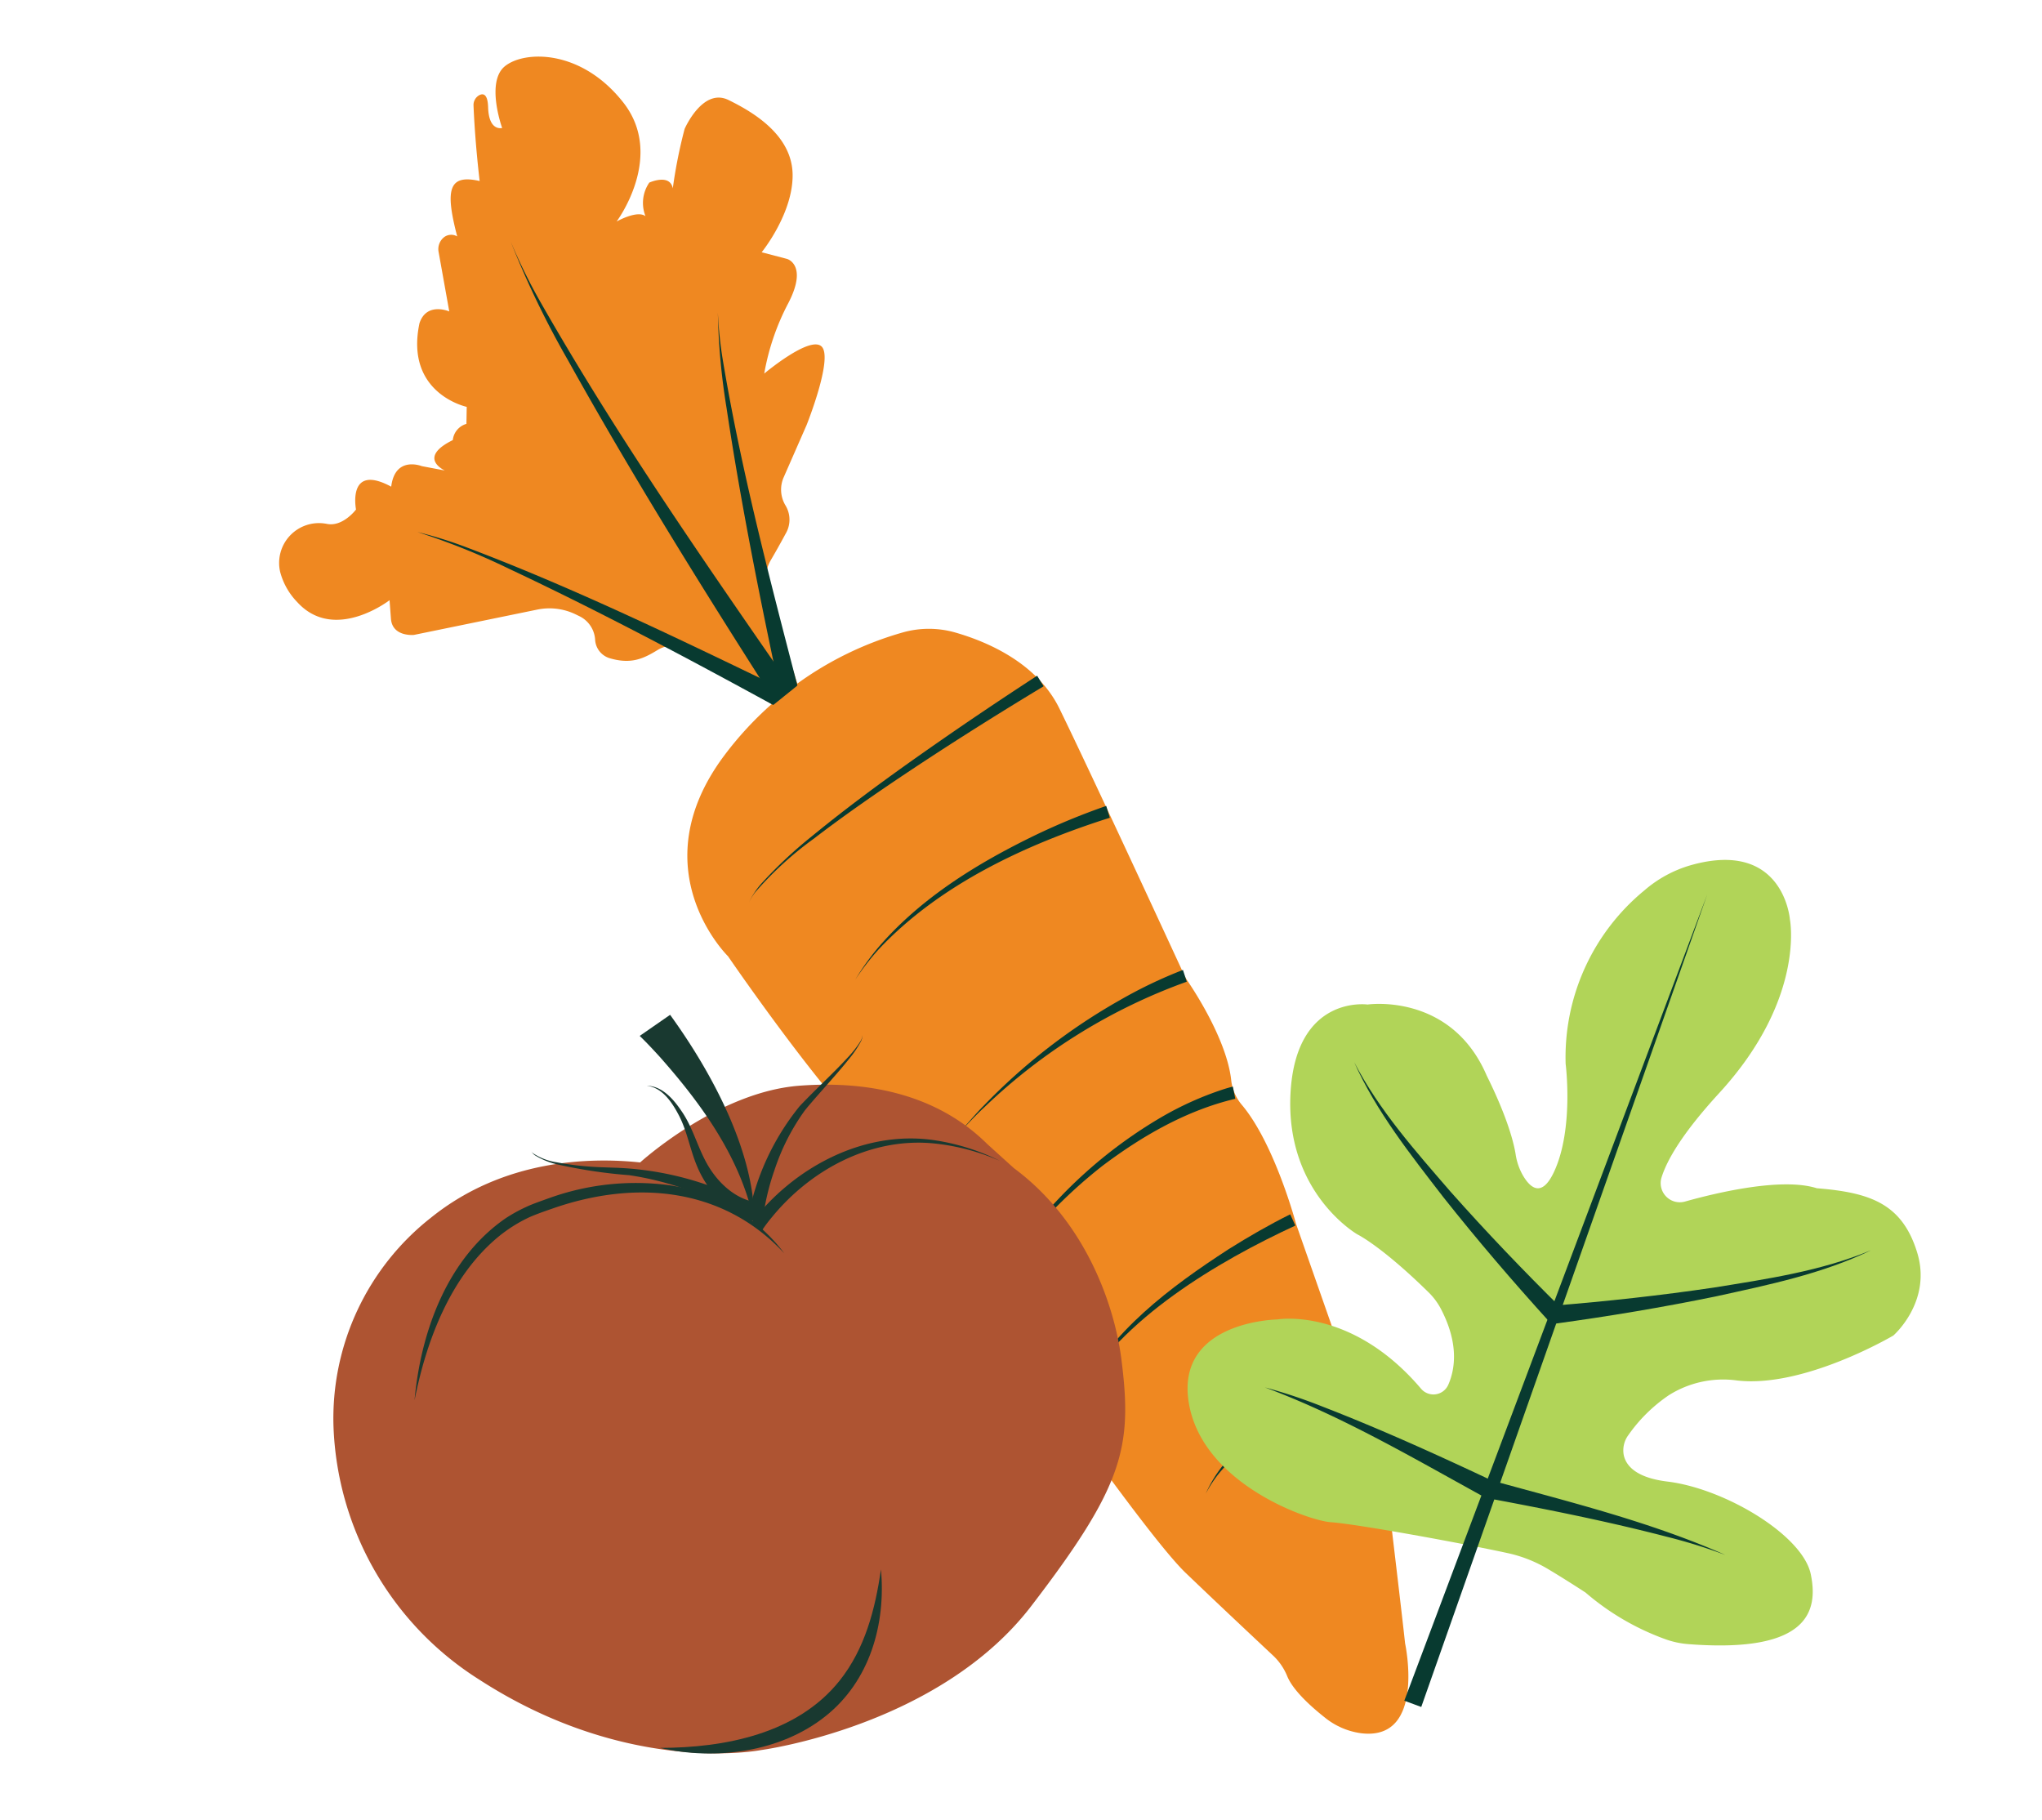 <svg xmlns="http://www.w3.org/2000/svg" xmlns:xlink="http://www.w3.org/1999/xlink" width="274" height="244.205" viewBox="0 0 274 244.205">
  <defs>
    <clipPath id="clip-path">
      <rect id="Rectangle_121" data-name="Rectangle 121" width="160.232" height="206.664" fill="none"/>
    </clipPath>
    <clipPath id="clip-path-2">
      <rect id="Rectangle_25" data-name="Rectangle 25" width="90.048" height="121.327" fill="none"/>
    </clipPath>
    <clipPath id="clip-path-3">
      <rect id="Rectangle_128" data-name="Rectangle 128" width="106.113" height="99.21" fill="none"/>
    </clipPath>
  </defs>
  <g id="Group_629" data-name="Group 629" transform="translate(-798 -866.699)">
    <g id="Group_302" data-name="Group 302" transform="translate(798 1010.715) rotate(-64)">
      <g id="Group_277" data-name="Group 277" clip-path="url(#clip-path)">
        <path id="Path_396" data-name="Path 396" d="M154.164,27.016a66.114,66.114,0,0,0-7.86,2.068c1.655-1.241-.69-3.171-.69-3.171a4.813,4.813,0,0,0-4.274,1.517c.276-1.379-2.345-3.172-2.345-3.172s10.756,2.068,14.755-6.205.414-15.031-2.62-16.41-7.584,3.309-7.584,3.309-1.241-1.379,1.655-2.9c1.593-.834,1.434-1.418.967-1.775a1.5,1.5,0,0,0-1.613-.088c-1.339.721-4.635,2.547-8.731,5.173-.965-4.137-3.034-3.723-8,.552A1.593,1.593,0,0,0,127,4.393a2.037,2.037,0,0,0-2.158.2l-6.532,4.774s-.138-3.309-3.171-2.9c-9.377,2.345-7.309,10.618-7.309,10.618l-2.068.965a2.534,2.534,0,0,0-2.758-.69c-4.274-3.31-4.137.827-4.137.827l-.827-3.034s-.276-3.861-4.275-2.482c.276-6.757-4.826-2.9-4.826-2.9s-2.9-.552-3.447-2.673q-.03-.116-.068-.231a5.345,5.345,0,0,0-8.46-2.585,9.147,9.147,0,0,0-2.642,3.834c-2.758,6.895,5.654,11.032,5.654,11.032L77.834,20.4c-2.142,1.241-.616,3.723-.616,3.723L87.54,37.527a8.066,8.066,0,0,1,1.675,4.921v.51a3.757,3.757,0,0,1-1.9,3.3l-.048.027a2.75,2.75,0,0,0-1.333,2.849c.517,3.023,2.016,4.12,3.829,5.29a3.8,3.8,0,0,1,1.747,3.087c.124,4.962-1.58,13.84-1.58,13.84l.008,0a45.785,45.785,0,0,0-9-2.7C62.188,65.072,56.948,80.911,56.948,80.911s-8.209,14.442-12.3,24.476a12.17,12.17,0,0,1-2.391,3.745c-5.664,6.037-11.51,22.408-11.51,22.408s-18.754,33.1-21.236,40.817c-1.767,5.5-3.813,12.113-4.846,15.469a7.825,7.825,0,0,1-1.656,2.887c-.765.861-1.846,2.77-2.768,7a9.771,9.771,0,0,0,.252,5.253c2.866,8.326,13.43.009,13.43.009,2.489-1.559,10.691-6.839,15.286-9.8a34.63,34.63,0,0,0,5.857-4.752l22.984-23.231s8.457-7.314,11.222-13.619a6.147,6.147,0,0,1,2.361-2.707c4.405-2.8,8.33-9.278,9.335-11.024a6.407,6.407,0,0,1,.591-.859c2.571-3.15,18.917-23.185,24.754-30.674,4.216-5.408,3.8-12.7,3.051-16.985a12.887,12.887,0,0,0-3.024-6.313A45.161,45.161,0,0,0,93.9,73.229h0l9.8-9.218a4.62,4.62,0,0,1,3.523-1.239c1.042.08,2.435.17,4.053.233a3.69,3.69,0,0,0,3.413-1.672,4.106,4.106,0,0,1,3.232-1.877l7.7-.312s9.515-.69,10.342-2.758-6.619-5.378-6.619-5.378a32.063,32.063,0,0,1,9.928-1.241c5.791.138,5.24-2.758,5.24-2.758l-.69-3.447s6.481,1.517,11.17-.827,5.24-8.274,5.24-12.135-6.067-3.585-6.067-3.585" transform="translate(0 0.001)" fill="#ef8821"/>
        <path id="Path_397" data-name="Path 397" d="M43.4,22.829c-6.894-4.461-13.9-8.784-21.022-12.881-3.567-2.043-7.168-4.027-10.847-5.858a46.091,46.091,0,0,0-10-3.946A7.89,7.89,0,0,0,0,.008a10.324,10.324,0,0,1,3.054.4,59.076,59.076,0,0,1,8.658,3.307c7.492,3.441,14.726,7.41,21.9,11.468q5.373,3.059,10.677,6.242Z" transform="translate(64.671 80.267)" fill="#083a30"/>
        <path id="Path_398" data-name="Path 398" d="M34.506,21.178C26.381,12.646,16.47,4.583,5.063,1.048A33.782,33.782,0,0,0,0,0,33.865,33.865,0,0,1,5.116.848C13.558,3.024,21.089,7.78,27.894,13.11a90.454,90.454,0,0,1,7.828,6.939Z" transform="translate(61.601 97.633)" fill="#083a30"/>
        <path id="Path_399" data-name="Path 399" d="M31.4,18.509A76.632,76.632,0,0,0,4.38,1.491C3.119.988,1.3.447,0,0,1.332.4,3.159.846,4.448,1.295A80.091,80.091,0,0,1,25.24,11.525a61.874,61.874,0,0,1,7.353,5.83Z" transform="translate(49.464 119.226)" fill="#083a30"/>
        <path id="Path_400" data-name="Path 400" d="M35.2,18.1c-4.245-5.186-9.93-9.029-15.869-12.062a65.838,65.838,0,0,0-9.429-3.72L8.7,1.927,7.465,1.612c-.807-.194-2.9-.775-3.71-.9C2.905.55.862.165,0,0,1.485.239,3.594.491,5.042.78a62.443,62.443,0,0,1,23.624,9.508,43.335,43.335,0,0,1,6.959,5.8c.306.319.591.632.9,1Z" transform="translate(34.4 132.374)" fill="#083a30"/>
        <path id="Path_401" data-name="Path 401" d="M33.2,16.151C24.349,8.939,11.672.54,0,0,9.538.084,18.416,4.678,26.419,9.488c2.69,1.673,5.3,3.434,7.839,5.383Z" transform="translate(24.64 149.02)" fill="#083a30"/>
        <path id="Path_402" data-name="Path 402" d="M20.953,11.833C16.039,6.759,10.086,2.04,3.076.384A17.9,17.9,0,0,0,0,.01,17.993,17.993,0,0,1,3.112.18c5.2.807,9.919,3.455,14.151,6.484a50.106,50.106,0,0,1,4.885,4.019Z" transform="translate(20.249 170.122)" fill="#083a30"/>
        <path id="Path_403" data-name="Path 403" d="M0,58.57C9.24,43.446,18.644,28.439,28.782,13.9A123.433,123.433,0,0,1,39.73,0a74.752,74.752,0,0,0-5.422,6.973C22.662,23.988,12.593,42.055,2.514,60.02L0,58.57" transform="translate(90.613 12.675)" fill="#083a30"/>
        <path id="Path_404" data-name="Path 404" d="M0,29.6c10.118-7.9,20.316-15.683,30.893-22.958A89.4,89.4,0,0,1,41.858,0a54.109,54.109,0,0,0-5.426,3.387c-12.161,8.66-23.513,18.43-34.844,28.126L0,29.6" transform="translate(92.099 41.836)" fill="#083a30"/>
        <path id="Path_405" data-name="Path 405" d="M.069,53.066C.684,39.81,1.148,26.512.958,13.234A92.442,92.442,0,0,0,0,0,56.344,56.344,0,0,1,1.02,6.573C2.467,22.047,2.49,37.6,2.556,53.136L.069,53.066" transform="translate(89.835 18.498)" fill="#083a30"/>
        <path id="Path_406" data-name="Path 406" d="M3.723,3.4,0,1.652,1.1,0,3.448.828Z" transform="translate(89.928 69.947)" fill="#083a30"/>
      </g>
    </g>
    <g id="Group_228" data-name="Group 228" transform="matrix(0.94, 0.342, -0.342, 0.94, 987.383, 966.096)">
      <g id="Group_43" data-name="Group 43" clip-path="url(#clip-path-2)">
        <path id="Path_162" data-name="Path 162" d="M55.186,98.125a18,18,0,0,0-5.785-.156c-6.245.85-20.417,3.264-23.745,4.223-2.836.817-18.013,1.075-23.39-8.6S9.66,79.071,9.66,79.071s8.7-5.008,21.283,2.157a2.176,2.176,0,0,0,3.241-1.787c.138-2.345-.593-5.7-4.424-9.205A9.036,9.036,0,0,0,27.4,68.7c-8.013-3.642-11.554-4.008-11.554-4.008S4.867,62.805.946,50.036,6.569,35.249,6.569,35.249s9.947-5.377,18.281,3.495C29.42,43.1,31.36,46,32.1,47.33a8.22,8.22,0,0,0,1.722,2.188c1.434,1.26,3.577,2.374,3.929-1.767.538-6.318-3.495-14.116-3.495-14.116A28.96,28.96,0,0,1,36.252,8.129,16.467,16.467,0,0,1,40.9,2.879C51.429-4.725,55.9,5.138,55.9,5.138s5.645,9.275-.941,25.137c-2.811,6.77-3.517,10.846-3.4,13.3a2.566,2.566,0,0,0,4.064,1.947C59.333,42.861,66.754,38,71.629,37.8c6.855-1.882,11.426-2.016,15.593,3.495s.807,11.56.807,11.56S79.218,63.589,70.4,65.687a13.662,13.662,0,0,0-7.924,4.973,20.992,20.992,0,0,0-3.294,6.93,3.435,3.435,0,0,0,.383,2.764c.766,1.159,2.547,2.231,6.688,1.27,7.528-1.747,19.491.538,22.314,5.108,2.673,4.328,3.328,10.094-12.226,14.424a11.72,11.72,0,0,1-3.092.433,34.213,34.213,0,0,1-12.239-2.22c-2.56-.591-4.452-.983-5.823-1.243" transform="translate(0 0)" fill="#b1d458"/>
        <path id="Path_163" data-name="Path 163" d="M0,115.507,1.213,0,2.425,115.517Z" transform="translate(43.126 5.81)" fill="#083a30"/>
        <path id="Path_164" data-name="Path 164" d="M0,21.548c6.555-3,13.057-6.207,19.415-9.647C25.708,8.386,32.158,4.914,37.494,0,32.426,5.219,26.133,9.077,20.023,12.951c-6.2,3.811-12.515,7.382-18.967,10.78Z" transform="translate(43.81 43.13)" fill="#083a30"/>
        <path id="Path_165" data-name="Path 165" d="M36.437,23.731c-6.452-3.4-12.771-6.969-18.966-10.78C11.36,9.077,5.067,5.219,0,0,5.336,4.914,11.786,8.387,18.079,11.9c6.358,3.439,12.859,6.647,19.415,9.647l-1.057,2.183" transform="translate(7.526 43.13)" fill="#083a30"/>
        <path id="Path_166" data-name="Path 166" d="M0,1.547C10.877.672,21.813-.5,32.722.23A71.1,71.1,0,0,0,24.57.614c-8.119.771-16.211,2-24.246,3.337L0,1.547" transform="translate(44.201 87.988)" fill="#083a30"/>
        <path id="Path_167" data-name="Path 167" d="M32.4,3.965C21.679,2.3,10.88.32,0,.244A71.234,71.234,0,0,1,8.184.023c8.2.17,16.364.791,24.538,1.538l-.324,2.4" transform="translate(11.183 87.973)" fill="#083a30"/>
      </g>
    </g>
    <g id="Group_487" data-name="Group 487" transform="translate(833.523 1013.43) rotate(-11)">
      <g id="Group_291" data-name="Group 291" clip-path="url(#clip-path-3)">
        <path id="Path_464" data-name="Path 464" d="M96.745,35.688l-2.88-3.842c-4.957-7.289-13.211-11.31-23.259-12.477C59.645,18.1,47.686,25.4,47.685,25.4c-6.427-1.972-17.881-3.938-28.95,1.911A34.232,34.232,0,0,0,.531,52.352,41.923,41.923,0,0,0,13.254,89.394c17.225,16.591,35.332,16.494,35.332,16.494s23.978,1.468,39.246-12.038,17.421-18.334,18.2-30.15c.487-7.349-1.174-19.177-9.291-28.011" transform="translate(0 -6.724)" fill="#ae5432"/>
        <path id="Path_465" data-name="Path 465" d="M18.278,55.339c2.562-8.828,7.89-17.781,16.623-21.616a20.747,20.747,0,0,1,3.153-1.01c.7-.188,2.473-.447,3.216-.559a34.286,34.286,0,0,1,16.077,1.391l1.019.383.255.1c.469.217,1.253.6,1.722.816.551.261,1.348.774,1.887,1.081a23.641,23.641,0,0,1,8.507,9.533C64.321,35.141,52.991,31.965,41.461,33.612c-.961.134-2.659.376-3.584.62a19.9,19.9,0,0,0-4.293,1.683C26.206,39.9,21.375,47.753,18.278,55.339" transform="translate(-6.394 -11.124)" fill="#193930"/>
        <path id="Path_466" data-name="Path 466" d="M93.406,41.366c6.99-6.23,17.216-9.419,26.266-6.24a29.542,29.542,0,0,1,8.111,4.4,29.327,29.327,0,0,0-8.243-3.982c-8.123-2.427-16.876.282-23.25,5.589a21.163,21.163,0,0,0-1.634,1.476l-1.25-1.247" transform="translate(-32.677 -11.852)" fill="#193930"/>
        <path id="Path_467" data-name="Path 467" d="M82.783,0c4.094,8.8,7.828,20.792,5.636,30.137a24.345,24.345,0,0,0-.058-3.766c-.8-7.453-4.134-14.546-8.06-21.174C79.659,4.142,78.95,3.011,78.24,2l4.543-2" transform="translate(-27.372)" fill="#193930"/>
        <path id="Path_468" data-name="Path 468" d="M92.838,33.138A33.5,33.5,0,0,1,102.6,19.447c2.323-1.682,5.3-3.489,7.593-5.191a13.7,13.7,0,0,0,2.07-1.79,1.741,1.741,0,0,0,.441-.786,1.763,1.763,0,0,1-.39.826,13.836,13.836,0,0,1-1.96,1.952c-.935.8-1.9,1.555-2.873,2.305-1.023.8-3.375,2.573-4.322,3.393a29.3,29.3,0,0,0-5.5,7.061,32.009,32.009,0,0,0-2.31,4.831,16.039,16.039,0,0,0-.521,1.628l-1.989-.537" transform="translate(-32.479 -4.086)" fill="#193930"/>
        <path id="Path_469" data-name="Path 469" d="M88.941,34.015c-3.671-1.341-5.952-5.041-6.686-8.727-.51-2.441-.389-4.97-1.157-7.357-.555-1.785-1.47-3.892-3.411-4.477,2.049.408,3.214,2.5,3.965,4.28,1,2.3,1.153,4.851,1.883,7.217.89,2.913,2.886,5.814,5.9,6.76a.729.729,0,0,0,.1.023Z" transform="translate(-27.178 -4.707)" fill="#193930"/>
        <path id="Path_470" data-name="Path 470" d="M78.7,36.871A40.487,40.487,0,0,0,63.981,27.75a67.166,67.166,0,0,1-9.332-3.322A9.917,9.917,0,0,1,52.16,22.79a1.649,1.649,0,0,1-.506-.839.954.954,0,0,0,.216.435,7.745,7.745,0,0,0,2.887,1.809,39.881,39.881,0,0,0,5.629,1.766l1.921.445a42.084,42.084,0,0,1,14.612,6.485,32.012,32.012,0,0,1,3.233,2.52L78.7,36.871" transform="translate(-18.071 -7.679)" fill="#193930"/>
        <path id="Path_471" data-name="Path 471" d="M54.327,138.5c8.537,1.652,18.455,1.655,25.392-4.277,4.121-3.524,6.481-8.433,8.273-13.576-.737,7.334-4.32,14.43-11.1,17.935-6.855,3.566-15.647,3.014-22.565-.082" transform="translate(-19.006 -42.209)" fill="#193930"/>
      </g>
    </g>
  </g>
</svg>
